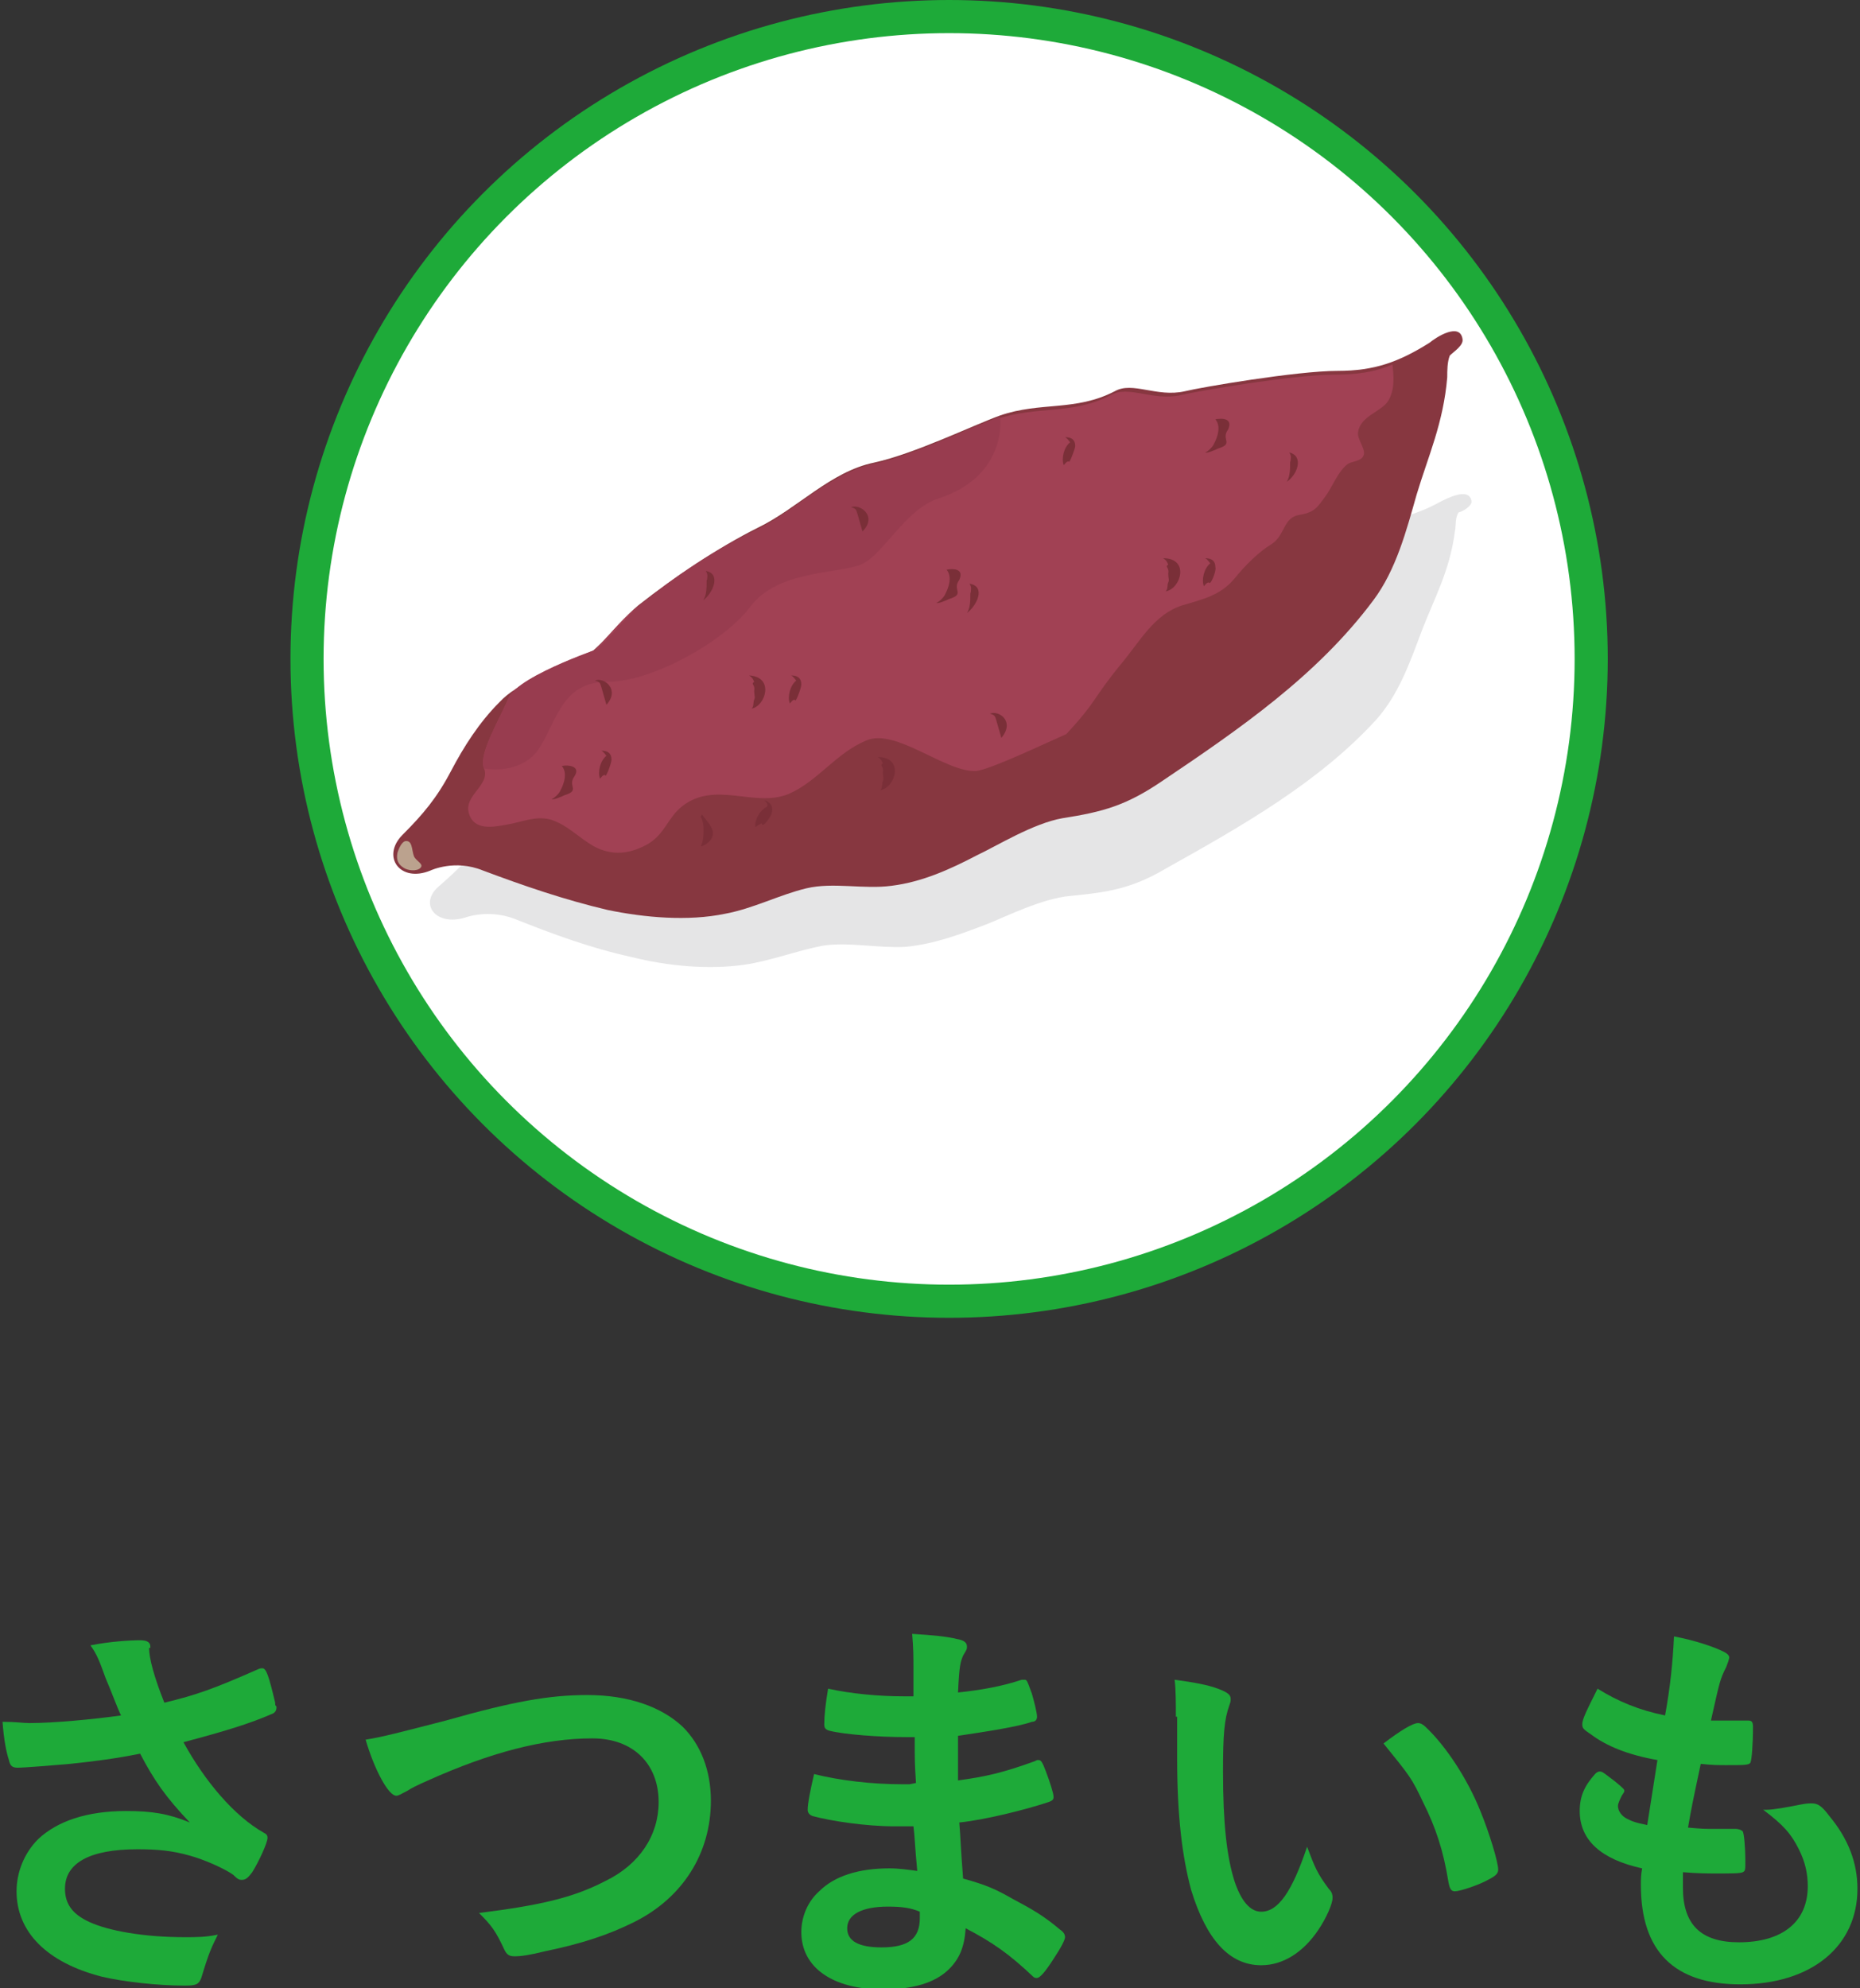<?xml version="1.0" encoding="utf-8"?>
<!-- Generator: Adobe Illustrator 25.4.1, SVG Export Plug-In . SVG Version: 6.00 Build 0)  -->
<!DOCTYPE svg PUBLIC "-//W3C//DTD SVG 1.1//EN" "http://www.w3.org/Graphics/SVG/1.1/DTD/svg11.dtd">
<svg version="1.1" id="レイヤー_1" xmlns:x="http://ns.adobe.com/Extensibility/1.0/" xmlns:i="http://ns.adobe.com/AdobeIllustrator/10.0/" xmlns:graph="http://ns.adobe.com/Graphs/1.0/"
	 xmlns="http://www.w3.org/2000/svg" xmlns:xlink="http://www.w3.org/1999/xlink" x="0px" y="0px" width="146px" height="156px"
	 viewBox="0 0 146 156" style="enable-background:new 0 0 146 156;" xml:space="preserve">
<rect x="0" y="0" width="146" height="156" fill="#333333" stroke="none"/>
<style type="text/css">
	.st0{fill:#1EAA39;}
	.st1{fill:#FFFFFF;}
	.st2{clip-path:url(#SVGID_00000085245230770372728600000002930258788809660575_);}
	.st3{fill:#E5E5E6;}
	.st4{fill:#873740;}
	.st5{fill:#A14154;}
	.st6{fill:#983C4F;}
	.st7{fill:#7A2F38;}
	.st8{fill:#BBA28E;}
	.st9{fill:none;}
</style>
<g>
	<g>
		<g>
			<path class="st0" d="M11.7,129.3c0,0.8,0.4,2.3,1.2,4.3c2.5-0.6,3.9-1.1,7.3-2.6c0.2-0.1,0.3-0.1,0.4-0.1c0.3,0,0.5,0.6,1,2.7
				c0,0.2,0,0.2,0.1,0.3c0,0.1,0,0.1,0,0.1c0,0.2-0.1,0.4-0.4,0.5c-1.6,0.7-3.5,1.3-6.9,2.2c1.7,3.1,4,5.8,6.3,7.1
				c0.2,0.1,0.3,0.2,0.3,0.4c0,0.4-0.7,1.9-1.2,2.7c-0.3,0.4-0.5,0.6-0.8,0.6c-0.2,0-0.3,0-0.7-0.4c-0.7-0.5-2.3-1.2-3.4-1.5
				c-1.4-0.4-2.6-0.5-4.1-0.5c-3.8,0-5.7,1.1-5.7,3.1c0,1.2,0.6,2,1.9,2.6c1.5,0.7,4.3,1.2,7.5,1.2c1,0,1.6,0,2.6-0.2
				c-0.5,1-0.7,1.4-1.3,3.4c-0.2,0.5-0.4,0.6-1.3,0.6c-2.1,0-4.8-0.3-6.5-0.7c-4.3-1.1-6.7-3.5-6.7-6.7c0-1.5,0.6-3,1.7-4.1
				c1.5-1.4,3.8-2.2,6.9-2.2c2,0,3.3,0.2,5,0.9c-1.9-2-2.8-3.3-3.9-5.4c-2,0.4-3.6,0.6-5.5,0.8c-1.1,0.1-3.6,0.3-4.1,0.3
				c-0.4,0-0.6-0.1-0.7-0.6c-0.2-0.6-0.4-1.6-0.5-3c1.1,0,1.6,0.1,2.1,0.1c1.9,0,5.1-0.3,7.2-0.6c-0.3-0.6-0.8-2-1.2-2.9
				c-0.5-1.4-0.7-1.9-1.2-2.6c1.5-0.3,3.1-0.4,3.9-0.4c0.6,0,0.8,0.2,0.8,0.5v0.1H11.7z"/>
			<path class="st0" d="M35,135c5.3-1.5,8.1-2,11.1-2c3.2,0,5.8,0.9,7.5,2.5c1.4,1.4,2.2,3.4,2.2,5.8c0,4.1-2.2,7.6-6,9.5
				c-2,1-4.1,1.7-7,2.3c-1.2,0.3-1.9,0.4-2.4,0.4c-0.4,0-0.6-0.1-0.8-0.5c-0.7-1.5-1-1.9-2-2.9c4.8-0.6,7.4-1.2,9.9-2.5
				c2.7-1.3,4.2-3.6,4.2-6.2c0-3-2-5-5.2-5c-3.8,0-8,1.1-12.9,3.3c-0.9,0.4-1.3,0.6-1.6,0.8c-0.6,0.3-0.7,0.4-0.9,0.4
				c-0.6,0-1.7-2-2.4-4.4C30,136.3,31.5,135.9,35,135z"/>
			<path class="st0" d="M71.9,139.9c-0.1-1.6-0.1-1.6-0.1-3.6c-0.3,0-0.6,0-0.7,0c-2.1,0-4.8-0.2-6-0.5c-0.3-0.1-0.4-0.2-0.4-0.5
				c0-0.7,0.1-1.6,0.3-2.8c1.8,0.4,4,0.6,5.9,0.6c0.2,0,0.4,0,0.8,0V131c0-1.1,0-1.6-0.1-2.8c1.6,0.1,2.7,0.2,3.5,0.4
				c0.6,0.1,0.8,0.3,0.8,0.6c0,0.2,0,0.2-0.3,0.7c-0.2,0.5-0.3,0.7-0.4,2.9c1.9-0.2,3.5-0.5,5-1c0.1,0,0.1,0,0.2,0
				c0.2,0,0.2,0,0.6,1.1c0.2,0.7,0.4,1.5,0.4,1.8c0,0.2-0.1,0.4-0.4,0.4c-1.1,0.4-3.8,0.8-5.8,1.1c0,2.3,0,2.4,0,3.5
				c2.2-0.3,3.5-0.6,6-1.5c0.2-0.1,0.2-0.1,0.3-0.1c0.2,0,0.3,0.1,0.6,0.9c0.3,0.8,0.6,1.7,0.6,2c0,0.2-0.1,0.3-0.4,0.4
				c-1.8,0.6-5,1.4-7,1.6c0.1,1.2,0.1,1.9,0.3,4.4c1.8,0.5,2.5,0.8,3.9,1.6c1.5,0.8,2.4,1.3,3.7,2.4c0.3,0.2,0.4,0.4,0.4,0.6
				c0,0.2-0.3,0.8-0.9,1.7c-0.7,1.1-1.1,1.5-1.3,1.5c-0.1,0-0.2,0-0.3-0.1c-1.9-1.8-3.2-2.7-5.3-3.8c-0.1,1.5-0.5,2.4-1.3,3.2
				c-1.1,1.1-2.9,1.6-5.2,1.6c-3.9,0-6.4-1.7-6.4-4.5c0-1.2,0.5-2.4,1.4-3.2c1.2-1.2,3.1-1.8,5.5-1.8c0.8,0,1.4,0.1,2.2,0.2
				c-0.2-2.1-0.2-2.8-0.3-3.5c-0.7,0-1.2,0-1.5,0c-2.2,0-4.9-0.4-6.4-0.8c-0.3-0.1-0.4-0.3-0.4-0.5c0-0.5,0.2-1.5,0.5-2.8
				c2,0.5,4.5,0.8,6.9,0.8c0,0,0.2,0,0.6,0L71.9,139.9L71.9,139.9z M69.7,149.6c-2,0-3.2,0.6-3.2,1.7c0,1,0.9,1.5,2.7,1.5
				c2.1,0,3-0.7,3-2.3c0-0.2,0-0.5,0-0.5C71.5,149.7,70.8,149.6,69.7,149.6z"/>
			<path class="st0" d="M92.3,134.7c0-0.9,0-2.2-0.1-2.9c1.5,0.2,2.6,0.4,3.4,0.7s1,0.5,1,0.8c0,0.2,0,0.2-0.1,0.5
				c-0.4,1.1-0.5,2.3-0.5,5.2c0,4.1,0.3,6.7,0.9,8.6c0.5,1.5,1.2,2.4,2.1,2.4c1.3,0,2.4-1.5,3.6-5.1c0.6,1.6,0.8,2.1,1.7,3.3
				c0.2,0.2,0.3,0.4,0.3,0.7c0,0.5-0.5,1.6-1.1,2.5c-1.2,1.8-2.8,2.8-4.5,2.8c-2.5,0-4.3-2-5.5-5.9c-0.7-2.6-1.1-5.8-1.1-10.3v-3.3
				H92.3z M111.3,135.2c0.2,0,0.4,0.1,0.6,0.3c1.6,1.5,3.3,4.1,4.3,6.6c0.7,1.7,1.4,4,1.4,4.6c0,0.3-0.2,0.5-0.8,0.8
				c-0.7,0.4-2.2,0.9-2.6,0.9c-0.3,0-0.4-0.2-0.5-0.7c-0.4-2.5-1-4.3-2-6.3c-0.9-1.9-1-2-3.1-4.6
				C109.9,135.8,110.9,135.2,111.3,135.2z"/>
			<path class="st0" d="M130.1,138.1c-2.3-0.4-4-1.1-5.2-2c-0.6-0.4-0.7-0.5-0.7-0.8c0-0.4,0.3-1,1.2-2.8c1.6,1,3.3,1.7,5.3,2.1
				c0.4-2.2,0.6-4.1,0.7-6.2c1.6,0.3,3.1,0.8,3.9,1.2c0.4,0.2,0.5,0.4,0.4,0.6c0,0.1-0.1,0.3-0.2,0.6c-0.5,1-0.5,1.1-1.2,4.2
				c0.3,0,0.7,0,1,0c0,0,0.1,0,0.2,0c0.8,0,1.3,0,1.6,0h0.1c0.3,0,0.4,0.1,0.4,0.5c0,1.4-0.1,2.6-0.2,2.8c-0.1,0.2-0.5,0.2-1.9,0.2
				c-0.6,0-1.1,0-2-0.1c-0.7,3.3-0.7,3.3-1,5c1.1,0.1,1.3,0.1,1.9,0.1h1.8c0.3,0,0.5,0.1,0.6,0.2c0.1,0.2,0.2,1.2,0.2,2.4
				c0,0.6,0,0.7-0.2,0.8s-0.9,0.1-2.1,0.1c-0.6,0-1.4,0-2.6-0.1c0,0.6,0,1,0,1.2c0,2.9,1.4,4.3,4.4,4.3c3.4,0,5.4-1.6,5.4-4.4
				c0-1-0.2-1.9-0.7-2.9c-0.6-1.2-1.2-1.9-2.8-3.1c0.1,0,0.2,0,0.3,0c0.5,0,1.6-0.2,2.6-0.4c0.5-0.1,0.7-0.1,0.9-0.1
				c0.5,0,0.8,0.2,1.4,1c1.5,1.8,2.2,3.7,2.2,5.7c0,4.5-3.6,7.5-9.2,7.5c-5.2,0-7.8-2.6-7.8-7.8c0-0.4,0-0.8,0.1-1.3
				c-3.2-0.7-4.9-2.2-4.9-4.5c0-1.2,0.4-2,1.2-2.9c0.1-0.1,0.2-0.2,0.4-0.2c0.2,0,0.4,0.2,1.2,0.8c0.6,0.5,0.7,0.6,0.7,0.7
				c0,0.1,0,0.1-0.2,0.4c-0.1,0.2-0.3,0.6-0.3,0.8c0,0.4,0.3,0.8,0.7,1s0.6,0.3,1.6,0.5L130.1,138.1z"/>
		</g>
	</g>
	<g>
		<ellipse class="st0" cx="74.5" cy="51.7" rx="51.7" ry="51.7"/>
		<ellipse class="st1" cx="74.5" cy="51.7" rx="49.1" ry="49.1"/>
		<g>
			<g>
				<defs>
					<circle id="SVGID_1_" cx="74.5" cy="51.7" r="49.1"/>
				</defs>
				<clipPath id="SVGID_00000080197451638706070160000017463944346011160235_">
					<use xlink:href="#SVGID_1_"  style="overflow:visible;"/>
				</clipPath>
				<g style="clip-path:url(#SVGID_00000080197451638706070160000017463944346011160235_);">
					<path class="st3" d="M115.5,39.3c-0.2-1.1-1.9-0.2-2.5,0.1c-0.9,0.5-1.7,0.8-2.6,1.1c-0.2,0-0.3,0.1-0.5,0.1c0,0,0,0-0.1,0
						s-0.3,0.1-0.4,0.1c0,0,0,0-0.1,0c-0.5,0.1-1,0.2-1.5,0.2h-0.1c-0.1,0-0.3,0-0.4,0s-0.1,0-0.2,0s-0.3,0-0.4,0s-0.1,0-0.2,0
						c-0.2,0-0.4,0-0.6,0c-3.1-0.1-10.4,0.7-11.5,0.9c-2.2,0.4-3.9-0.8-5.3-0.2c-3,1.3-5.6,0.5-8.7,1.3c-2.2,0.6-6.5,2.4-9.6,2.8
						c-3.3,0.5-5.9,2.9-8.9,4.1c-3.1,1.2-6.5,3.1-9.2,4.9c-0.1,0.1-0.3,0.2-0.4,0.3l-0.1,0.1c-0.1,0.1-0.2,0.1-0.2,0.2
						c-0.1,0-0.1,0.1-0.2,0.1c-0.1,0.1-0.1,0.1-0.2,0.2c-0.1,0-0.1,0.1-0.2,0.1l-0.1,0.1c-0.3,0.3-0.6,0.6-0.9,0.8l0,0
						c-0.1,0.1-0.2,0.2-0.3,0.3c0,0,0,0-0.1,0.1s-0.2,0.2-0.3,0.3l-0.1,0.1c-1,0.3-5.5,1.6-6.6,2.8c-0.3,0.2-0.6,0.4-0.9,0.6
						c-1.6,1.3-2.8,2.9-3.8,4.5c-1.1,1.7-2.2,2.8-3.8,4.2c-1.7,1.4-0.3,3.2,2,2.5c0,0,1.8-0.7,3.9,0.1c3,1.2,6,2.3,9.2,3
						c2.8,0.7,6,1,8.8,0.6c2.1-0.3,4.1-1.1,6.2-1.5c2-0.3,4.3,0.2,6.4,0.1c2.3-0.2,4.4-1,6.5-1.8c1.5-0.6,4.3-2,6.5-2.2
						c3.1-0.3,4.9-0.6,7.6-2.2c5.9-3.3,11.9-6.7,16.4-11.6c1.8-2,2.7-4.6,3.6-7c1-2.6,2.2-4.7,2.6-7.8c0.1-0.4,0-1.1,0.3-1.5
						C114.7,40.2,115.6,39.7,115.5,39.3z"/>
					<g>
						<g>
							<path class="st4" d="M114.8,26.6c-0.2-1.3-2-0.2-2.6,0.3c-2.4,1.5-4.3,2.2-7.2,2.2c-3.2,0-10.8,1.3-12,1.6
								c-2.2,0.5-4.1-0.8-5.5,0c-3.1,1.6-5.8,0.8-9,1.9c-2.2,0.8-6.7,3-9.9,3.7c-3.4,0.7-6,3.6-9.1,5.1c-3.2,1.6-6.6,3.9-9.4,6.1
								c-1.9,1.6-3.2,3.8-5.3,4.7c-1.9,0.8-4.1,1.3-5.6,2.9c-1.6,1.6-2.8,3.5-3.8,5.4c-1.1,2.1-2.2,3.4-3.8,5
								c-1.7,1.7-0.2,3.8,2.2,2.8c0,0,1.9-0.9,4.1,0c3.2,1.2,6.4,2.3,9.8,3.1c2.9,0.6,6.3,0.9,9.2,0.3c2.2-0.4,4.3-1.5,6.4-2
								c2.1-0.5,4.5,0.1,6.7-0.2c2.4-0.3,4.6-1.3,6.7-2.4c1.5-0.7,4.4-2.5,6.7-2.9c3.2-0.5,5-1,7.8-2.9c6.1-4.1,12.2-8.3,16.6-14.2
								c1.8-2.4,2.6-5.5,3.4-8.3c0.9-3,2.1-5.6,2.4-9.2c0-0.5,0-1.2,0.2-1.7C114.1,27.6,114.9,27.1,114.8,26.6z"/>
						</g>
						<g>
							<path class="st5" d="M39.9,54.8c-0.6,1.5-2.4,4.4-1.9,5.5c0.5,1.3-1.6,2.1-1.2,3.5c0.4,1.4,1.9,1.1,3,0.9
								c1.2-0.2,2.2-0.7,3.4-0.4c1.3,0.4,2.2,1.4,3.4,2.1c1.5,0.8,2.9,0.6,4.3-0.2c1.3-0.8,1.5-2,2.6-2.9c2.6-2.1,5.7,0.1,8.4-1
								c2.3-1,3.7-3.2,6.1-4.2c2.3-1,6.2,2.5,8.6,2.4c1.1-0.1,5.5-2.2,7.1-2.9c2.5-2.7,2-2.7,4.3-5.5c1.5-1.8,2.6-3.9,4.8-4.6
								c1.7-0.5,3-0.8,4.1-2.1c0.8-1,1.9-2.1,2.9-2.7c1.1-0.7,0.9-2.1,2.2-2.3c1.2-0.2,1.4-0.6,2-1.4c0.6-0.8,1-2,1.8-2.6
								c0.3-0.2,1-0.2,1.2-0.6c0.3-0.5-0.5-1.3-0.4-1.9c0.2-1.3,1.9-1.6,2.4-2.5c0.5-0.9,0.4-1.9,0.3-2.8c-1.4,0.6-2.8,0.8-4.6,0.8
								c-3.2,0-10.8,1.3-12,1.6c-2.2,0.5-4.1-0.8-5.5,0c-3.1,1.6-5.8,0.8-9,1.9c-2.2,0.8-6.7,3-9.9,3.7c-3.4,0.7-6,3.6-9.1,5.1
								c-3.2,1.6-6.6,3.9-9.4,6.1c-1.2,1-2.1,2.2-3.1,3.2C48.2,50.5,40.7,52.9,39.9,54.8z"/>
						</g>
						<g>
							<path class="st6" d="M73.7,39.1c-2.8,0.9-4.5,4.8-6.4,5.3c-2,0.6-6.4,0.5-8.4,3.2s-7.7,5.9-11.2,5.9s-3.9,2.8-5.3,5.1
								C41,60.9,38,60.3,38,60.3c-0.5-1.1,1.3-4,1.9-5.5c0.8-1.9,8.3-4.2,7.1-4c1.1-1,2-2.2,3.1-3.2c2.7-2.3,6.2-4.6,9.4-6.1
								c3.1-1.5,5.7-4.4,9.1-5.1c3.2-0.7,7.6-2.9,9.9-3.7C78.5,32.6,79.2,37.3,73.7,39.1z"/>
						</g>
						<g>
							<g>
								<path class="st7" d="M44.1,60.1C44.7,60.8,44,62,44,62c-0.1,0.3-0.6,0.7-0.7,0.7c0.1,0.1,0.8-0.2,1-0.3
									c1.3-0.4,0.2-0.7,0.8-1.5C45.6,60.1,44.6,60,44.1,60.1z"/>
							</g>
						</g>
						<g>
							<g>
								<path class="st7" d="M74.3,44.7c0.6,0.7-0.1,1.9-0.1,1.9c-0.1,0.3-0.6,0.7-0.7,0.7c0.1,0.1,0.8-0.2,1-0.3
									c1.3-0.4,0.2-0.7,0.8-1.5C75.7,44.6,74.8,44.6,74.3,44.7z"/>
							</g>
						</g>
						<g>
							<g>
								<path class="st7" d="M95.4,32.9c0.6,0.7-0.1,1.9-0.1,1.9c-0.1,0.3-0.6,0.7-0.7,0.7c0.1,0.1,0.8-0.2,1-0.3
									c1.3-0.4,0.2-0.7,0.8-1.5C96.8,32.8,95.9,32.8,95.4,32.9z"/>
							</g>
						</g>
						<g>
							<path class="st7" d="M48,59.6L48,59.6c0-0.5-0.3-0.7-0.8-0.7c0.2,0.1,0.3,0.3,0.4,0.4c-0.5,0.4-0.7,1.3-0.5,1.8
								c0.1-0.1,0.2-0.3,0.4-0.3C47.5,61.2,48,59.9,48,59.6z"/>
						</g>
						<g>
							<g>
								<path class="st7" d="M68.9,59.4c0.3,0.2,0.3,0.3,0.4,0.5c-0.3,0.2,0.1,0.2,0,0.7c0,0.4,0.1,0.5,0,0.7s0,0.5-0.2,0.7
									C70.3,61.8,71,59.4,68.9,59.4z"/>
							</g>
						</g>
						<g>
							<g>
								<path class="st7" d="M58.8,53c0.3,0.2,0.3,0.3,0.4,0.5c-0.3,0.2,0.1,0.2,0,0.7c0,0.4,0.1,0.5,0,0.7s0,0.5-0.2,0.7
									C60.1,55.4,60.8,53.1,58.8,53z"/>
							</g>
						</g>
						<g>
							<path class="st7" d="M46.7,53.4c0.4,0.1,0.4,0.2,0.5,0.5l0.4,1.4C48.7,54.1,47.4,53.1,46.7,53.4z"/>
						</g>
						<g>
							<path class="st7" d="M55.4,44.8c0.2,0.3,0.1,0.5,0.1,0.7c-0.1-0.1,0.1,1-0.3,1.6C56,46.5,56.6,45,55.4,44.8z"/>
						</g>
						<g>
							<path class="st7" d="M76.1,45.8c0.2,0.3,0.1,0.5,0.1,0.7c-0.1-0.1,0.1,1-0.3,1.6C76.7,47.5,77.4,46,76.1,45.8z"/>
						</g>
						<g>
							<path class="st7" d="M84.4,35L84.4,35c0-0.5-0.3-0.7-0.8-0.7c0.2,0.1,0.3,0.3,0.4,0.4c-0.5,0.4-0.7,1.3-0.5,1.8
								c0.1-0.1,0.2-0.3,0.4-0.3C83.9,36.5,84.4,35.2,84.4,35z"/>
						</g>
						<g>
							<path class="st7" d="M62.9,53.7L62.9,53.7c0-0.5-0.3-0.7-0.8-0.7c0.2,0.1,0.3,0.3,0.4,0.4c-0.5,0.4-0.7,1.3-0.5,1.8
								c0.1-0.1,0.2-0.3,0.4-0.3C62.4,55.3,62.9,54,62.9,53.7z"/>
						</g>
						<g>
							<g>
								<path class="st7" d="M91.3,43.8c0.3,0.2,0.3,0.3,0.4,0.5c-0.3,0.2,0.1,0.2,0,0.7c0,0.4,0.1,0.5,0,0.7s0,0.5-0.2,0.7
									C92.7,46.2,93.4,43.8,91.3,43.8z"/>
							</g>
						</g>
						<g>
							<path class="st7" d="M95.4,44.5L95.4,44.5c0-0.5-0.3-0.7-0.8-0.7c0.2,0.1,0.3,0.3,0.4,0.4c-0.5,0.4-0.7,1.3-0.5,1.8
								c0.1-0.1,0.2-0.3,0.4-0.3C95,46,95.5,44.8,95.4,44.5z"/>
						</g>
						<g>
							<path class="st7" d="M66.8,39.8c0.4,0.1,0.4,0.2,0.5,0.5l0.4,1.4C68.9,40.5,67.5,39.5,66.8,39.8z"/>
						</g>
						<g>
							<path class="st7" d="M77.7,56c0.4,0.1,0.4,0.2,0.5,0.5l0.4,1.4C79.7,56.6,78.4,55.7,77.7,56z"/>
						</g>
						<g>
							<path class="st7" d="M101.2,35.5c0.2,0.3,0.1,0.5,0.1,0.7c-0.1-0.1,0.1,1-0.3,1.6C101.8,37.3,102.4,35.8,101.2,35.5z"/>
						</g>
						<g>
							<path class="st7" d="M55.1,63.9L55,64.1c0.4,0.6,0.2,2.1,0,2.3c0.3,0,0.7-0.4,0.7-0.4C56.4,65.2,55.5,64.5,55.1,63.9z"/>
						</g>
						<g>
							<path class="st8" d="M32.5,67.2c-0.2-0.5-0.1-1.3-0.7-1.2c-0.3,0.1-0.5,0.6-0.6,0.9c-0.1,0.5,0,0.9,0.5,1.2
								c0.3,0.2,1,0.3,1.3,0C33.3,67.8,32.7,67.6,32.5,67.2z"/>
						</g>
						<g>
							<g>
								<path class="st7" d="M60.6,63.7L60.6,63.7c0.1-0.5-0.2-0.8-0.6-0.9c0.2,0.2,0.3,0.3,0.2,0.5c-0.6,0.3-1,1.1-0.9,1.6
									c0.1-0.1,0.3-0.2,0.5-0.3C59.8,65.1,60.6,64,60.6,63.7z"/>
							</g>
						</g>
					</g>
				</g>
			</g>
		</g>
		<ellipse class="st9" cx="74.5" cy="51.7" rx="49.1" ry="49.1"/>
	</g>
</g>
</svg>
